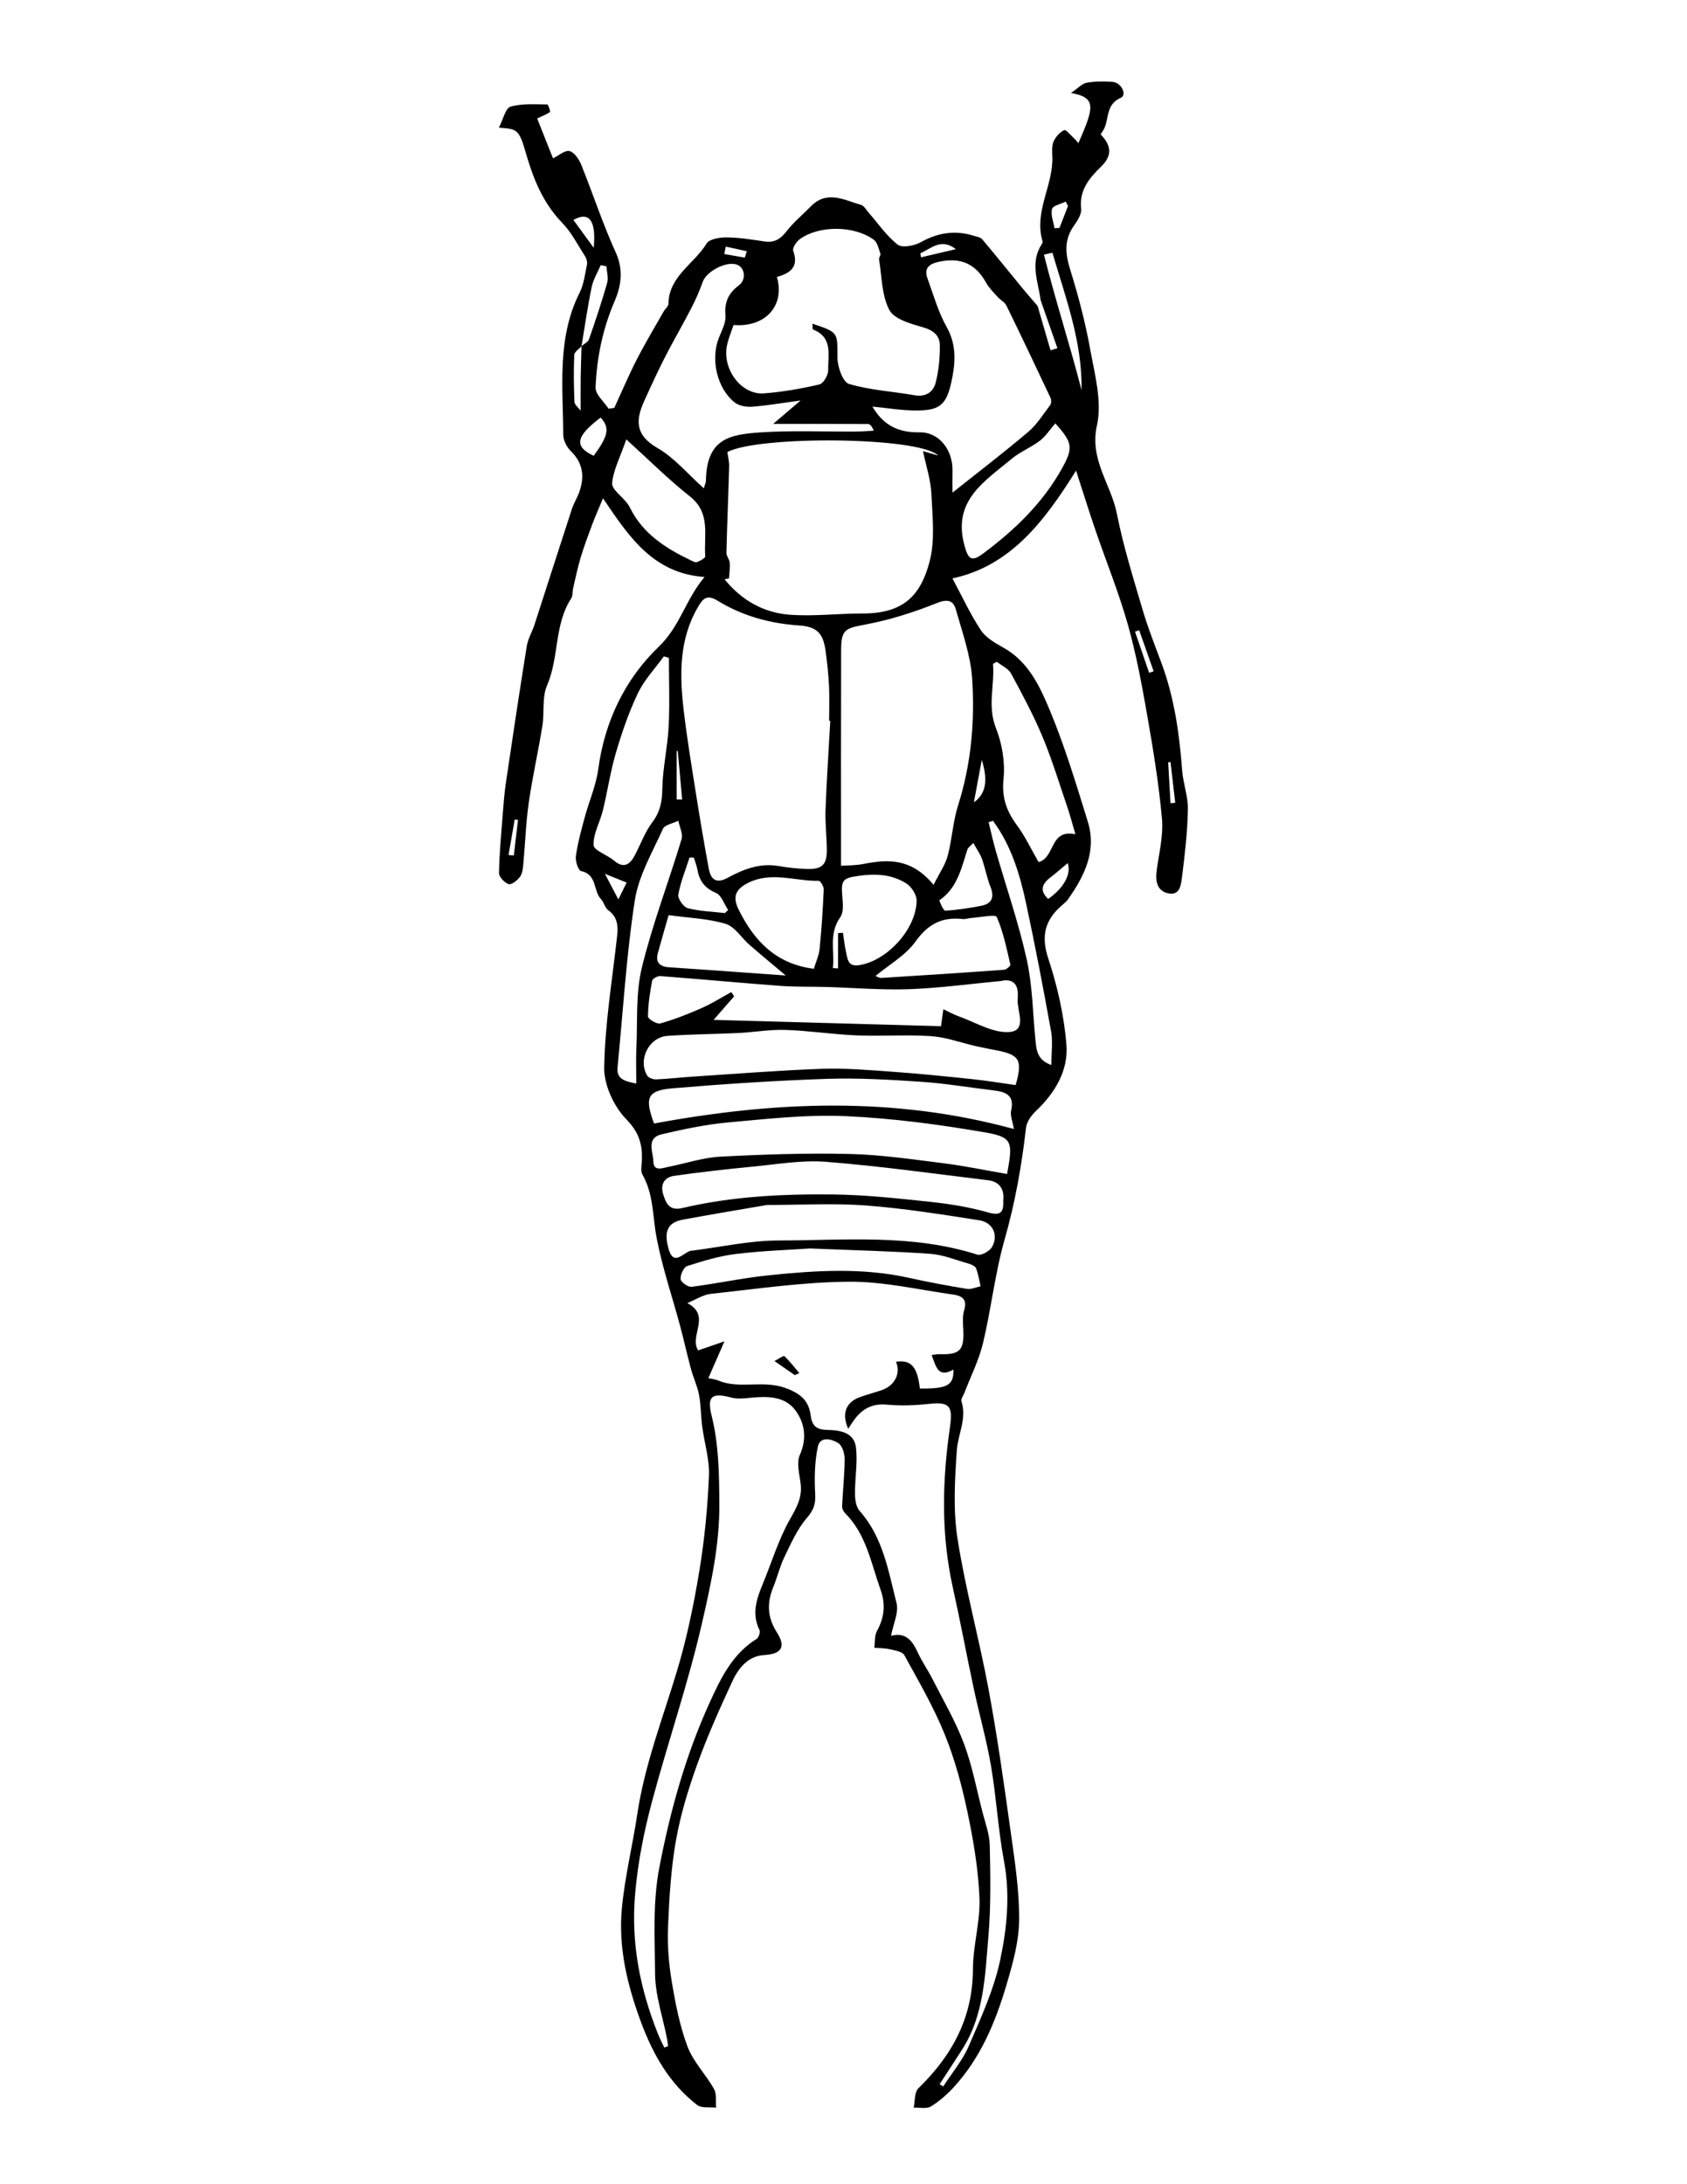 <?xml version="1.0" encoding="UTF-8"?>
<svg enable-background="new 0 0 612 792" version="1.1" viewBox="0 0 612 792" xml:space="preserve" xmlns="http://www.w3.org/2000/svg">
<path d="m377.52 108.85c-0.915-6.784-3.98-13.604 0.392-20.294 0.192-0.297 0.392-0.748 0.301-1.045-3.236-10.76 3.969-20.323 3.545-30.764-0.073-1.835-0.226-3.881 0.471-5.471 0.737-1.668 2.242-3.337 3.846-4.099 0.603-0.291 2.438 1.952 3.672 3.083 0.515 0.472 0.929 1.045 1.465 1.662 5.674-12.98 6.708-16.543-2.691-18.204 2.612-1.771 4.034-3.417 5.695-3.715 3.059-0.552 6.276-0.552 9.396-0.312 3.243 0.247 5.311 4.746 2.989 5.769-5.028 2.206-4.379 6.682-5.71 10.44-0.355 1.016-1.074 1.901-1.604 2.815 4.009 4.208 4.212 7.749 0.159 11.703-4.375 4.267-7.967 8.547-7.241 15.324 0.203 1.908-1.299 4.259-2.561 6.022-3.679 5.159-3.207 10.238-1.394 16.05 2.938 9.432 5.471 19.06 7.227 28.783 1.65 9.127 4.394 18.995 2.475 27.6-2.801 12.566 5.115 21.368 7.215 32.041 2.326 11.812 5.965 23.385 9.371 34.964 1.919 6.53 4.455 12.886 6.827 19.278 4.658 12.545 6.494 25.598 7.484 38.861 0.355 4.738 2.177 9.425 2.086 14.12-0.152 8.104-1.074 16.216-2.107 24.27-0.359 2.808-0.628 7.277-5.206 6.16-4.063-0.994-4.535-4.673-3.977-8.576 0.882-6.153 2.424-12.443 1.88-18.509-1.129-12.545-3.175-25.024-5.348-37.439-1.944-11.072-3.987-22.188-7.045-32.977-3.287-11.594-7.858-22.826-11.769-34.246-2.253-6.566-4.31-13.206-7.002-21.505-11.576 18.588-23.936 34.645-44.839 39.093 3.432 6.392 6.406 12.864 10.28 18.741 1.789 2.721 5.123 4.658 8.112 6.312 9.095 5.035 13.274 14.003 16.891 22.673 5.481 13.154 9.621 26.896 13.837 40.537 3.279 10.608-1.252 19.641-7.19 28.101-0.526 0.748-1.263 1.364-1.967 1.959-6.225 5.253-7.988 11.05-5.238 19.373 3.33 10.07 5.743 20.707 6.617 31.257 0.783 9.403-4.07 17.544-11.062 24.168-1.661 1.575-3.345 3.918-3.591 6.066-1.563 13.713-3.951 27.172-7.76 40.515-3.497 12.262-4.861 25.119-7.836 37.562-1.491 6.218-4.478 12.088-6.784 18.117-0.385 1.001-1.32 2.19-1.06 2.981 2.068 6.24-1.248 11.87-1.658 17.747-0.743 10.666-1.389 21.622 0.251 32.092 2.858 18.312 7.857 36.277 11.246 54.525 3.174 17.08 5.608 34.305 8.003 51.515 1.487 10.688 3.199 21.477 3.105 32.207-0.073 7.924-2.358 15.984-4.644 23.689-3.973 13.423-9.35 26.323-18.995 36.858-2.46 2.692-5.29 5.21-8.384 7.089-1.582 0.965-4.133 0.334-6.24 0.421 0.522-2.38 0.236-5.594 1.698-7.009 12.251-11.892 19.753-25.619 19.797-43.222 0.021-8.598 2.713-17.231 2.368-25.771-0.424-10.528-2.216-21.092-4.403-31.424-2.018-9.541-4.604-19.097-8.275-28.108-4.02-9.867-9.436-19.184-14.587-28.551-0.7-1.284-3.342-1.676-5.17-2.104-1.847-0.436-3.802-0.399-5.71-0.573 0.29-2.047 0.036-4.383 0.965-6.073 2.685-4.876 3.196-9.664 1.316-14.91-3.464-9.687-5.177-20.148-12.922-27.861-0.604-0.603-1.083-1.684-1.045-2.518 0.265-5.703 0.907-11.406 0.927-17.108 7e-3 -1.974-0.867-4.811-2.309-5.725-2.362-1.502-6.583-2.62-7.412 1.291-1.185 5.587-1.281 11.529-0.958 17.269 0.205 3.671-0.662 5.826-3.1 8.67-3.49 4.063-5.747 9.272-8.125 14.185-1.678 3.469-2.556 7.313-4.023 10.898-2.338 5.717-2.107 10.919 1.341 16.317 3.466 5.435 1.542 7.858-4.698 8.228-5.687 0.342-9.207 4.658-11.395 9.382-4.576 9.867-9.053 19.837-12.741 30.06-3.241 8.997-6.093 18.263-7.756 27.651-1.821 10.267-2.445 20.802-2.892 31.25-0.279 6.552 0.22 13.241 1.295 19.72 1.338 8.062 2.898 16.246 5.755 23.856 2.082 5.551 6.653 10.122 9.619 15.411 1.025 1.828 0.551 4.491 0.762 6.776-2.322-0.275-5.277 0.269-6.86-0.957-10.063-7.785-16.042-18.35-20.433-30.198-4.95-13.357-8.219-26.983-6.884-41.146 1.081-11.463 3.889-22.753 5.596-34.166 2.701-18.045 9.329-34.943 14.52-52.283 3.519-11.747 6.01-23.879 8.008-35.995 1.872-11.341 2.979-22.87 3.463-34.355 0.25-5.928-1.663-11.936-2.447-17.921-0.499-3.802-0.443-7.691-1.148-11.442-0.599-3.185-2.062-6.188-2.915-9.338-1.402-5.166-2.539-10.411-3.931-15.585-2.866-10.651-6.452-21.15-8.534-31.946-1.493-7.741-1.036-15.803-5.161-23.021-0.796-1.386-0.219-3.592-0.172-5.42 0.149-5.659-1.095-9.926-5.639-14.577-4.524-4.629-8.17-12.465-8.059-18.82 0.275-15.737 2.878-31.438 4.638-47.14 0.43-3.846 0.444-7.292-3.178-9.904-1.213-0.871-1.543-2.88-2.637-4.034-2.846-2.997-1.357-8.939-7.18-10.136-1.016-0.21-2.166-3.62-1.921-5.369 0.661-4.701 1.927-9.338 3.166-13.938 1.598-5.928 4.163-11.704 4.974-17.718 2.34-17.384 9.768-32.672 21.988-44.39 7.704-7.386 9.685-17.087 16.556-25.22-18.576-1.335-27.29-14.388-36.829-28.543-1.549 3.729-2.821 6.559-3.906 9.454-1.476 3.94-2.951 7.895-4.165 11.914-1.104 3.671-1.883 7.437-2.759 11.173-0.294 1.255-0.076 2.786-0.722 3.78-6.214 9.57-4.333 21.353-8.743 31.511-1.881 4.331-0.918 9.831-1.707 14.721-1.505 9.331-3.61 18.574-4.95 27.927-1.044 7.277-1.266 14.671-1.95 22.006-0.152 1.625-0.307 3.512-1.197 4.745-0.941 1.299-3.091 3.004-4.121 2.677-1.506-0.479-3.534-2.634-3.51-4.042 0.125-7.146 0.805-14.286 1.364-21.426 0.297-3.794 0.586-7.604 1.145-11.369 2.445-16.514 4.916-33.021 7.571-49.498 0.428-2.656 1.941-5.115 2.786-7.727 4.531-13.945 8.977-27.913 13.535-41.851 0.737-2.249 2.053-4.302 2.819-6.544 1.854-5.427 1.228-10.267-3.14-14.54-1.473-1.437-2.763-3.875-2.772-5.87-0.076-17.414-2.365-35.088 5.946-51.609 1.542-3.062 1.935-6.719 2.655-10.151 0.192-0.907-0.12-2.14-0.635-2.945-2.668-4.158-4.961-8.729-8.344-12.219-7.168-7.4-10.606-16.252-13.383-25.975-2.367-8.279-3.339-8.003-9.586-8.54 1.563-3.011 2.371-7.06 4.213-7.604 4.172-1.234 8.855-0.806 13.332-0.813 0.355 0 1.228 2.561 0.985 2.743-1.268 0.936-2.821 1.48-4.647 2.336 1.923 4.839 3.907 9.831 5.75 14.467 2.086-1.001 4.357-3.047 6.013-2.626 1.75 0.436 3.436 3.004 4.246 5.006 4.255 10.521 7.764 21.36 12.465 31.664 2.877 6.305 2.041 12.138-0.337 17.646-4.355 10.1-6.519 20.606-6.953 31.402-0.1 2.496 3.063 5.13 4.725 7.698 0.691-0.102 1.382-0.196 2.071-0.297 2.71-5.877 5.233-11.848 8.181-17.602 3.026-5.899 6.458-11.594 9.735-17.37 0.542-0.958 1.714-1.843 1.729-2.771 0.162-10.07 9.375-14.468 13.815-21.832 0.994-1.654 4.767-2.271 7.251-2.249 4.591 0.036 9.191 0.791 13.757 1.466 3.552 0.522 5.797-0.806 7.976-3.628 2.538-3.294 5.843-5.986 8.757-8.997 5.926-6.116 12.215-2.38 18.357-0.602 1.052 0.305 1.799 1.727 2.63 2.677 3.486 3.983 6.534 8.532 10.641 11.718 1.646 1.277 6.059 0.399 8.42-0.921 6.229-3.476 12.461-4.404 19.198-2.293 1.041 0.327 2.384 0.508 3.008 1.248 4.934 5.833 9.711 11.791 14.565 17.689 1.81 2.198 3.696 4.339 5.547 6.508 1.563 5.362 3.127 10.724 4.694 16.093 0.834-0.261 1.665-0.522 2.496-0.776-2.027-5.805-4.058-11.61-6.089-17.414zm-166.56 16.666c0.931-0.82 2.353-1.466 2.708-2.489 2.36-6.762 4.634-13.561 6.599-20.446 0.521-1.828-0.141-3.998-0.261-6.008-0.694-0.145-1.389-0.29-2.084-0.435-1.125 2.656-2.71 5.209-3.283 7.974-1.466 7.088-2.483 14.264-3.68 21.404-0.921 1.059-2.592 2.083-2.638 3.178-0.236 5.667-0.167 11.348 0.078 17.014 0.043 1.045 1.384 2.039 2.249 3.222 0-4.426-0.04-8.257 0.011-12.081 0.051-3.78 0.198-7.553 0.301-11.333zm127.01 365.8c1.474-0.145 2.185-0.297 2.892-0.275 7.404 0.225 8.972-1.466 8.587-8.946-0.123-2.387-0.312-4.94 0.359-7.168 1.208-4.027-1.165-5.115-4.081-5.521-12.589-1.764-25.221-4.753-37.814-4.651-16.671 0.131-33.337 2.604-49.971 4.396-2.937 0.312-5.705 2.185-8.603 3.359 8.806 4.607 0.582 11.812 3.927 17.152 2.623-0.899 5.231-1.799 9.547-3.286-2.271 5.188-3.937 8.989-5.85 13.364 0.689 0.152 2.242 0.29 3.617 0.863 7.789 3.222 16.136-0.297 24.33 2.678 5.707 2.075 8.495 4.694 9.189 9.977 0.521 3.976 2.268 5.18 6.157 5.245 4.475 0.073 9.637 0.915 10.279 6.393 0.642 5.471-0.406 11.13-0.366 16.702 0.015 2.111 0.362 4.789 1.654 6.232 8.511 9.563 10.434 21.767 13.415 33.419 0.878 3.425-1.183 7.604-1.984 11.899 5.373-1.393 7.749 1.814 9.697 6.065 1.531 3.345 3.693 6.393 5.365 9.687 3.907 7.691 8.318 15.215 11.345 23.254 3 7.981 4.593 16.492 6.722 24.793 1.038 4.048 2.594 8.126 2.681 12.218 0.24 10.985 0.443 22.035-0.497 32.97-1.211 14.061-1.513 28.521-9.548 41.066-2.685 4.193-5.424 8.351-8.145 12.53 0.436 0.275 0.867 0.559 1.299 0.842 3.142-4.868 7.009-9.433 9.28-14.679 4.367-10.106 9.062-20.337 11.354-31.01 2.511-11.711 3.704-23.842 1.415-36.074-2.126-11.349-2.754-22.972-4.688-34.363-1.604-9.425-4.248-18.676-6.254-28.042-2.623-12.263-4.908-24.604-7.633-36.837-4.31-19.372-3.831-38.824-1.001-58.262 1.081-7.408-0.189-9.07-7.561-8.258-5.079 0.566-10.288 0.748-15.371 0.283-5.031-0.457-8.594 1.313-11.5 5.072-0.849 1.096-1.565 2.292-2.501 3.678-2.44-5.361-0.909-9.497 3.974-11.376 2.754-1.06 5.663-1.713 8.435-2.722 4.601-1.676 6.719-6.203 4.905-10.193 5.471-0.82 7.796 1.777 8.674 9.708 9.969 0.079 12.338-1.125 12.171-6.886-5.565 3.201-6.291-1.007-7.902-5.296zm-36.769-229.94c-0.138-7e-3 -0.278-0.014-0.417-0.022 0-4.251 0.165-8.503-0.045-12.74-0.21-4.223-0.661-8.446-1.245-12.64-0.901-6.479-3.21-8.743-9.697-9.186-10.499-0.718-20.436-3.439-29.369-8.91-3.994-2.445-5.376-0.914-7.23 2.25-6.891 11.768-6.673 24.523-5.177 37.366 1.168 10.013 2.824 19.975 4.402 29.937 1.462 9.222 3.011 18.437 4.718 27.615 0.698 3.751 2.619 5.514 6.713 3.309 5.703-3.076 11.63-5.485 18.415-4.354 3.436 0.573 6.927 0.994 10.404 1.096 5.632 0.167 7.357-1.582 7.289-7.176-0.058-4.702-0.661-9.403-0.486-14.083 0.403-10.825 1.13-21.644 1.725-32.462zm-37.332-97.456c0.24 1.777 0.699 3.475 0.653 5.158-0.292 10.463-0.742 20.918-1 31.381-0.029 1.183 1.11 2.365 1.203 3.584 0.145 1.879-0.147 3.795-0.254 5.696-0.539 0.102-1.078 0.21-1.616 0.312 6.174 7.647 14.312 12.254 24.012 12.886 8.66 0.573 17.414-0.493 26.129-0.486 14.628 7e-3 20.962-6.363 24.241-18.843 2.042-7.771 1.02-16.463 0.631-24.705-0.231-4.948-1.894-9.838-3.025-15.324 1.93 0.559 3.345 0.972 5.479 1.589-6.97-6.878-65.194-7.249-76.453-1.248zm74.805 156.94c2.169-4.339 4.252-7.27 5.119-10.521 1.6-6.015 1.9-12.407 3.776-18.313 4.767-15.012 6.116-30.444 5.104-45.913-0.556-8.46-3.574-16.811-5.91-25.09-0.907-3.214-2.866-3.954-6.791-2.387-8.337 3.338-17.043 6.124-25.852 7.785-7.47 1.408-8.961 1.742-8.982 9.309-0.076 25.801-0.029 51.594-0.029 78.201 2.168-0.16 5.257-0.08 8.214-0.667 8.895-1.748 17.363-2.097 25.351 7.596zm-97.691 421.58c0.454-0.167 0.905-0.326 1.357-0.479-0.105-0.856-0.163-1.72-0.327-2.562-1.542-7.959-4.335-15.911-4.373-23.878-0.062-12.806-0.921-25.591 1.582-38.542 4.005-20.743 9.621-40.834 18.384-59.967 3.938-8.598 8.184-17.355 16.838-22.703 0.776-0.479 1.455-2.481 1.081-3.243-2.853-5.775-1.141-11.101 1.099-16.491 3.305-7.96 5.788-16.369 10.017-23.791 2.374-4.165 4.364-7.728 3.836-12.545-0.392-3.562-1.633-7.728-0.327-10.645 2.706-6.051 1.732-11.659-1.563-16.158-3.933-5.369-10.581-5.194-16.835-4.549-2.089 0.218-4.339 0.428-6.321-0.095-7.268-1.923-9.024-0.565-7.232 6.704 2.586 10.499 2.69 21.056 2.764 31.816 0.105 14.968-3.105 29.355-6.372 43.569-4.972 21.621-12.244 42.699-17.998 64.153-2.962 11.051-5.199 22.195-6.192 33.812-1.537 17.936 1.83 34.485 8.347 50.796 0.654 1.635 1.486 3.203 2.235 4.798zm53.733-625.07c9.521 3.164 9.079 3.164 9.079 12.204 0 3.352 1.944 8.968 4.172 9.635 7.652 2.286 15.848 2.707 23.789 4.107 4.117 0.726 6.823-1.168 7.694-4.593 1.11-4.368 1.545-9.012 1.502-13.524-0.036-3.628-2.445-5.485-6.269-6.574-4.39-1.241-10.321-2.924-12.073-6.261-2.779-5.297-2.678-12.11-3.708-18.299-0.108-0.66 0.682-1.531 0.479-2.104-0.624-1.763-1.066-4.07-2.397-5.036-7.136-5.173-19.695-5.268-26.75-0.275-1.271 0.893-2.839 3.25-2.469 4.288 2.124 5.935-1.119 8.148-5.926 9.483 3.011 10.397-4.167 18.378-15.726 17.428-0.791 2.395-1.827 4.796-2.364 7.299-1.861 8.685 5.193 18.139 13.414 17.493 6.75-0.522 13.49-1.705 20.087-3.236 1.444-0.333 3.227-3.388 3.192-5.151-0.111-5.413 1.834-11.914-5.5-14.772-0.221-0.088-0.121-0.994-0.226-2.112zm50.808 61.266c9.366-7.444 18.614-14.511 27.483-22.021 3.153-2.67 5.438-6.392 7.975-9.744 0.435-0.588 0.46-1.879 0.127-2.59-5.265-11.188-10.572-22.362-16.01-33.47-0.609-1.241-2.151-1.996-3.135-3.091-1.465-1.64-3.119-3.222-4.172-5.115-3.846-6.922-9.163-9.375-17.102-7.706-3.402 0.718-5.634 2.198-4.233 6.037 2.166 5.942 3.89 12.167 6.962 17.624 3.827 6.784 3.142 13.597 1.618 20.381-1.828 8.104-4.448 9.954-12.9 9.903-5.301-0.029-10.601-0.929-15.644-1.407 3.773 6.486 9.069 9.483 17.062 9.331 7.288-0.138 12.143 6.574 11.979 13.945-0.061 2.859-0.01 5.718-0.01 7.923zm22.926 214.82c2.591-9.098 1.451-11.006-7.117-12.632-2.514-0.479-5.028-0.972-7.524-1.545-5.34-1.211-10.622-3.2-16.013-3.562-8.989-0.609-18.056 0.087-27.067-0.283-8.601-0.349-17.165-1.698-25.768-1.981-5.656-0.188-11.346 0.834-17.031 1.118-8.609 0.421-17.241 0.435-25.833 1.052-6.739 0.486-10.785 8.721-7.273 14.438 0.502 0.82 2.138 1.372 3.219 1.328 4.377-0.182 8.736-0.704 13.111-0.987 15.645-1.016 31.283-2.278 46.945-2.837 8.464-0.305 16.987 0.435 25.458 1.038 9.752 0.696 19.485 1.683 29.207 2.706 5.271 0.551 10.507 1.429 15.686 2.147zm-27.077-21.353c0.297-2.14 0.573-4.143 0.849-6.153 1.865 0.871 3.672 1.901 5.602 2.583 5.985 2.133 12.109 5.972 18.019 5.703 7.021-0.319 3.103-7.575 3.342-11.667 0.159-2.757 0.479-7.618-5.145-7.067-0.178 0.022-0.348 0.152-0.522 0.167-11.166 1.059-22.311 2.59-33.499 3.011-10.02 0.37-20.091-0.501-30.138-0.791-5.612-0.16-11.246 0.015-16.836-0.406-14.497-1.081-28.97-2.445-43.464-3.548-0.992-0.08-2.854 0.914-2.991 1.654-0.802 4.295-1.484 8.664-1.518 13.017-7e-3 0.885 3.23 2.852 4.457 2.503 5.09-1.444 10.067-3.389 14.917-5.529 3.748-1.654 7.247-3.875 10.854-5.841 0.343 0.515 0.686 1.023 1.03 1.531-2.473 2.83-4.945 5.659-7.462 8.54 27.921 0.777 55.412 1.538 82.505 2.293zm-86.055-195.04c0.328-1.161 0.756-1.988 0.771-2.822 0.272-15.179 8.565-16.695 19.813-17.45 11.388-0.762 22.858-0.232 34.293-0.305 2.264-0.014 4.528-0.196 6.792-0.305-0.646-1.567-1.364-2.423-2.098-2.423-11.037-0.087-22.078-0.058-34.395-0.058 3.269-2.793 6.218-5.304 9.933-8.475-6.399 0.856-11.993 1.829-17.629 2.257-2.093 0.16-4.783-0.334-6.341-1.589-6.354-5.13-8.67-15.491-5.756-23.167 1.032-2.714 2.703-5.616 2.476-8.293-0.408-4.825 1.025-8.09 4.832-10.927 2.864-2.133 2.253-6.501-0.698-7.553-3.824-1.364-11.044 2.453-12.381 6.262-1.123 3.207-2.516 6.349-4.067 9.374-2.621 5.115-5.494 10.1-8.195 15.172-1.543 2.895-2.998 5.84-4.415 8.808-1.583 3.301-3.096 6.646-4.609 9.983-3.154 6.958-3.107 12.306 4.809 16.862 6.201 3.562 11.059 9.469 16.865 14.649zm110.02 248.64c2.158-11.623 2.018-13.357-7.865-15.069-16.804-2.902-33.84-5.166-50.859-5.921-14.072-0.616-28.29 1.002-42.382 2.278-8.148 0.74-16.252 2.452-24.235 4.324-5.672 1.328-3.038 6.399-2.982 9.78 0.063 3.846 3.261 2.453 5.5 2.003 6.299-1.248 12.543-3.366 18.884-3.693 15.583-0.812 31.223-1.335 46.816-0.972 11.362 0.269 22.71 1.944 34.021 3.359 7.64 0.958 15.201 2.548 23.102 3.911zm-87.072 11.224c-9.81 1.698-20.156 3.396-30.46 5.304-5.514 1.023-7.089 4.136-5.257 10.637 1.716 6.095 4.87 1.944 7.559 0.806 0.323-0.138 0.708-0.152 1.066-0.196 10.403-1.299 20.804-3.656 31.21-3.671 24.128-0.051 48.505-2.431 72.166 5.13 1.408 0.442 4.495-1.277 5.348-2.801 2.409-4.303 0.286-8.903-4.709-9.672-13.645-2.118-27.324-4.317-41.077-5.354-11.67-0.879-23.457-0.183-35.846-0.183zm85.686-1.646c0.457-4.063-1.324-6.813-5.543-7.328-19.568-2.373-39.115-5.123-58.752-6.676-8.844-0.696-17.901 0.929-26.834 1.777-9.458 0.907-18.908 1.974-28.311 3.323-3.414 0.486-5.036 3.04-3.949 6.603 1.021 3.338 2.264 6.168 6.929 5.072 17.976-4.245 36.333-5.13 54.678-4.934 11.752 0.123 23.517 1.422 35.227 2.67 7.082 0.754 14.214 1.894 21.041 3.845 4.767 1.365 5.688-0.18 5.514-4.352zm-126.68-27.891c43.659-8.068 86.876-9.919 130.54 1.995-0.461-2.771-1.411-4.883-1.002-6.675 1.292-5.602-1.944-6.784-6.283-7.314-8.775-1.059-17.522-2.54-26.323-3.134-11.391-0.762-22.848-1.451-34.242-1.067-18.616 0.631-37.229 1.857-55.792 3.417-9.375 0.792-10.407 3.316-6.895 12.778zm5.387-168.86c-0.609-0.181-1.219-0.355-1.828-0.529-3.191 4.418-7.093 8.503-9.407 13.343-3.309 6.915-5.817 14.286-7.997 21.658-2.014 6.812-3.021 13.916-4.711 20.838-1.041 4.259-3.526 8.438-3.387 12.588 0.065 1.937 4.967 3.541 7.401 5.616 3.474 2.96 5.699 1.553 7.479-1.756 2.168-4.027 3.697-8.503 6.418-12.103 2.862-3.78 3.568-7.458 3.642-12.095 0.122-7.502 1.899-14.968 2.293-22.485 0.432-8.336 0.097-16.717 0.097-25.075zm147.47 63.987c-1.109-3.773-1.879-6.784-2.88-9.715-2.917-8.547-5.536-17.225-9.004-25.54-3.302-7.916-7.376-15.52-11.472-23.065-0.979-1.807-3.402-2.837-5.158-4.223-0.465 0.254-0.926 0.5-1.386 0.754 0.678 7.712-2.115 15.222 1.066 23.261 2.249 5.681 3.381 12.415 2.757 18.451-0.686 6.689 1.049 11.602 4.807 16.702 3.088 4.194 5.337 9.004 7.905 13.444 6.095-1.565 3.919-12.078 13.365-10.069zm-96.297 150.18c-7.397 0.515-17.17 0.827-26.842 1.995-6.002 0.726-11.923 2.525-17.706 4.383-1.259 0.406-2.509 3.192-2.376 4.759 0.089 1.081 2.706 2.925 3.981 2.765 9.289-1.183 18.481-3.186 27.785-4.15 17.043-1.777 34.125-2.873 51.117 0.907 6.958 1.546 13.985 2.845 21.023 3.998 1.545 0.246 3.269-0.603 4.911-0.95-0.511-2.177-0.815-4.441-1.632-6.494-0.323-0.82-1.716-1.437-2.739-1.727-4.614-1.307-9.215-3.215-13.916-3.549-13.737-0.957-27.519-1.27-43.606-1.937zm89.006-299.18c-2.01 2.322-3.501 4.702-5.595 6.298-3.196 2.438-7.114 3.961-10.187 6.522-9.737 8.134-21.585 15.077-17.218 31.293 1.343 5.006 2.445 6.341 6.784 3.105 11.435-8.518 21.636-18.262 28.656-30.909 4.133-7.435 3.843-9.372-2.44-16.309zm-87.595 197.77c0.728-2.438 1.849-4.811 2.095-7.277 0.718-7.132 1.175-14.293 1.495-21.455 0.047-1.074-1.208-3.178-1.827-3.164-8.52 0.174-17.089-3.512-25.6 0.74-4.689 2.351-5.703 5.145-3.428 9.73 5.602 11.275 13.461 19.67 27.265 21.426zm-68.035-191.95c-2.295 6.595-4.707 11.123-5.137 15.832-0.2 2.199 3.454 4.738 5.335 7.147 0.452 0.573 0.852 1.211 1.179 1.865 4.615 9.294 12.75 14.533 21.694 18.828 0.818 0.392 1.87 1.045 2.552 0.812 1.165-0.399 3.073-1.48 3.02-2.14-0.595-7.495 2.119-15.622-5.562-21.672-7.718-6.08-14.701-13.097-23.081-20.672zm90.416 194.54c0.24 0.08 1.233 0.769 2.181 0.718 14.827-0.907 29.646-1.879 44.459-2.96 0.841-0.065 2.387-1.407 2.285-1.843-1.386-5.855-2.568-11.849-4.956-17.305-0.446-1.016-5.949 0.152-9.12 0.355-1.096 0.073-2.213 0.515-3.279 0.399-7.408-0.82-12.516 1.785-17.051 8.141-3.606 5.058-9.607 8.41-14.519 12.495zm-15.481-2.852c0.625 0.043 1.251 0.08 1.877 0.123v-12.799c0.595-0.043 1.188-0.087 1.783-0.13 0.361 2.336 0.586 4.709 1.117 7.009 0.561 2.417 0.64 5.34 4.602 4.767 10.144-1.458 20.903-13.024 21.005-23.457 0.021-2.119-1.908-5.058-3.795-6.24-5.869-3.671-12.399-3.584-19.149-2.401-3.062 0.537-4.164 1.487-4.155 4.418 0.013 3.49 1.068 7.894-0.619 10.296-4.282 6.087-1.933 12.305-2.666 18.414zm-71.311 41.865c0-4.825-0.16-8.837 0.031-12.835 0.466-9.729-0.292-19.778 1.966-29.087 3.829-15.788 9.711-31.068 14.42-46.661 0.586-1.937-0.726-4.455-1.157-6.697-1.926 0.958-4.917 1.437-5.603 2.96-3.824 8.489-8.81 16.956-10.196 25.931-3.087 20.003-4.267 40.305-6.26 60.49-0.394 3.991 2.041 5.035 6.799 5.899zm54.213-39.173c-3.51-2.96-8.36-6.965-13.111-11.08-2.951-2.561-5.347-6.646-8.71-7.654-6.405-1.923-13.325-2.133-20.671-3.149-1.317 4.644-2.634 9.186-3.896 13.742-0.925 3.338 0.676 4.897 3.86 5.137 4.946 0.377 9.898 0.675 14.847 1.03 9.981 0.704 19.961 1.423 27.681 1.974zm75.191-56.078c-0.529 0.167-1.06 0.334-1.585 0.494 0.866 3.49 1.621 7.016 2.615 10.462 3.759 13.06 8.231 25.946 11.181 39.18 2.101 9.439 2.221 19.322 3.156 29.015 0.363 3.751 0.516 7.546 5.805 9.389 0-4.586 0.565-8.496-0.095-12.182-2.808-15.556-5.768-31.097-9.099-46.552-2.276-10.579-5.415-20.932-11.978-29.806zm-7.146 8.01c-1.212 1.313-1.938 1.749-2.134 2.358-2.176 6.799-3.649 13.96-10.157 18.437-0.142 0.102 1.447 3.824 2.104 3.78 4.368-0.261 8.736-0.936 13.042-1.777 3.987-0.776 4.851-3.178 3.349-6.958-1.284-3.229-1.872-6.726-3.047-10.005-0.676-1.888-1.909-3.571-3.157-5.835zm-90.089 25.431c0.383-0.37 0.765-0.74 1.15-1.118-1.438-2.133-2.423-5.354-4.41-6.189-4.143-1.741-6.058-4.448-6.771-8.562-0.25-1.451-0.842-2.837-1.279-4.252-0.514 0-1.029-7e-3 -1.542-7e-3 -1.431 4.462-3.256 8.852-4.065 13.422-0.261 1.473 1.868 4.535 3.405 4.934 4.365 1.126 8.988 1.25 13.512 1.772zm129.36-189.62c0.298-17.479-5.765-33.499-10.578-49.824-1.023 0.24-2.046 0.472-3.069 0.704 4.142 16.455 9.406 32.649 13.647 49.12zm-174.46 9.947c-9.077 6.842-9.715 10.535-2.518 13.858 5.367-7.314 5.886-10.172 2.518-13.858zm169.42 161.57c-1.98 1.647-4.136 3.555-6.406 5.311-3.077 2.373-3.687 4.818-0.668 7.669 5.866-4.041 8.46-9.258 7.074-12.98zm-179.3-233.22c2.634 3.606 5 6.842 7.366 10.085 0.938-9.91-1.645-13.313-7.366-10.085zm179.43-5.057c-0.279-0.537-0.555-1.074-0.831-1.604-1.741 0.871-4.636 1.444-4.962 2.685-0.56 2.111 0.508 4.651 0.896 7.009 0.599-0.051 1.201-0.102 1.803-0.152 1.03-2.648 2.06-5.297 3.094-7.938zm-53.553 17.131c0.073 0.493 0.149 0.986 0.222 1.473 4.216-0.979 8.431-1.966 12.646-2.953-5.322-4.158-8.866-0.276-12.868 1.48zm22.271 183.7c-1.081 5.804-1.872 10.071-2.862 15.396 4.379-3.054 5.17-7.945 2.862-15.396zm-110.7 14.366c0.669 0 1.337 7e-3 2.006 7e-3 -0.533-5.862-1.066-11.718-1.6-17.58-0.136 7e-3 -0.27 7e-3 -0.406 0.015v17.558zm171.41-45.935c0.548-0.181 1.092-0.37 1.637-0.551-1.749-4.962-3.497-9.925-5.242-14.888-0.508 0.174-1.009 0.348-1.513 0.522 1.708 4.97 3.413 9.947 5.118 14.917zm-189.55 76.06c-2.354-0.943-4.257-1.712-7.883-3.178 1.997 3.795 3.218 6.117 4.879 9.28 1.227-2.496 1.929-3.918 3.004-6.102zm42.859-226.6c0.247-0.776 0.495-1.553 0.742-2.322-2.54-0.559-5.079-1.124-7.618-1.683-0.192 0.9-0.385 1.792-0.577 2.692 2.485 0.435 4.968 0.87 7.453 1.313zm-85.704 216.61c0.637 0.065 1.273 0.124 1.91 0.189 0.51-4.303 1.019-8.605 1.529-12.908-0.399-0.058-0.796-0.116-1.195-0.174-0.748 4.296-1.495 8.598-2.244 12.893zm240.15-18.784c0.573-0.058 1.146-0.109 1.716-0.167-0.569-4.912-1.143-9.832-1.716-14.744-0.283 0.029-0.566 0.065-0.853 0.094 0.287 4.942 0.57 9.883 0.853 14.817z" clip-rule="evenodd" fill-rule="evenodd"/>
<path d="m288.33 498.63c-2.188-1.509-4.375-3.025-7.372-5.101 1.533-0.798 3.283-2.075 3.573-1.807 1.981 1.872 3.655 4.063 5.427 6.153-0.542 0.247-1.086 0.501-1.628 0.755z" clip-rule="evenodd" fill-rule="evenodd"/>
</svg>
